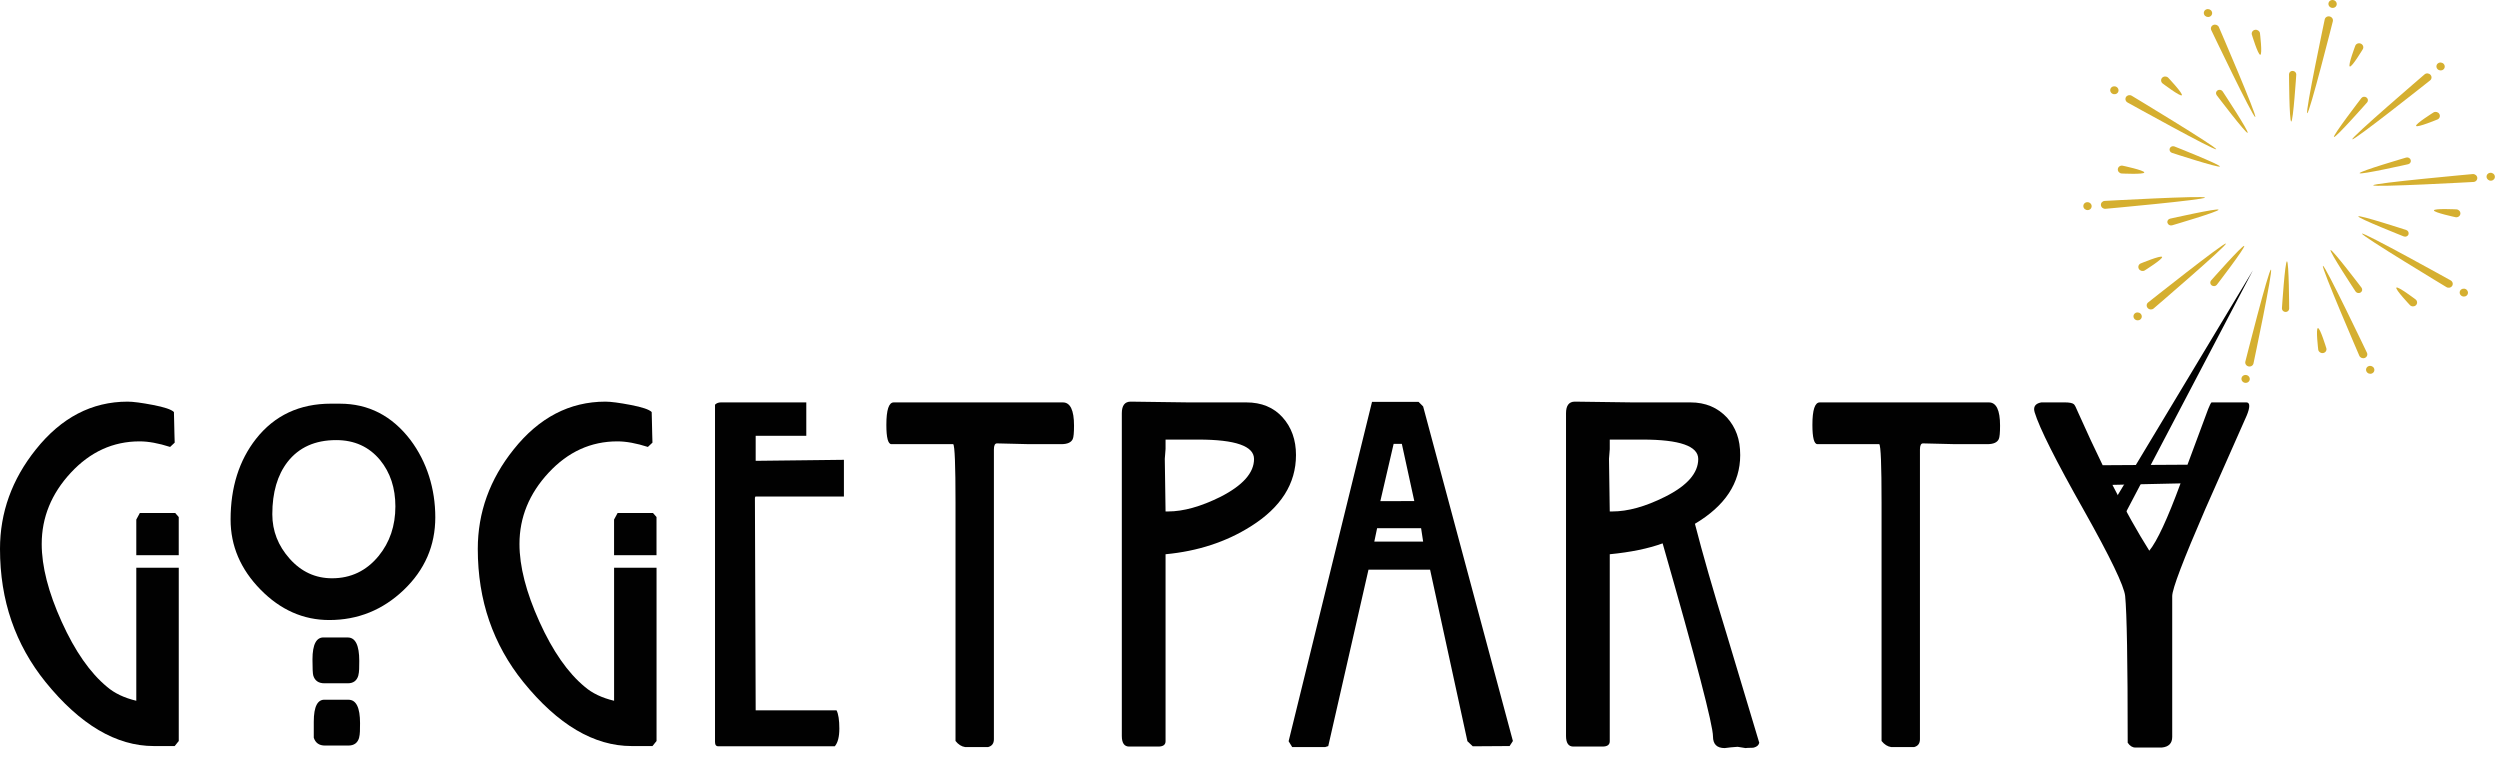 <svg width="228" height="69" viewBox="0 0 228 69" fill="none" xmlns="http://www.w3.org/2000/svg">
    <path
        d="M210.42 10.326C210.216 10.279 212.015 1.767 212.015 1.767C212.06 1.573 212.262 1.454 212.467 1.501C212.672 1.548 212.801 1.743 212.756 1.937C212.756 1.937 210.625 10.373 210.42 10.326Z"
        fill="#D5AF30" />
    <path
        d="M213.102 0.446C213.057 0.64 212.855 0.759 212.65 0.712C212.445 0.665 212.316 0.47 212.361 0.276C212.406 0.082 212.608 -0.037 212.813 0.01C213.018 0.057 213.147 0.252 213.102 0.446Z"
        fill="#D5AF30" />
    <path
        d="M205.68 10.672C205.488 10.748 201.666 2.746 201.666 2.746C201.581 2.562 201.669 2.35 201.862 2.274C202.053 2.198 202.278 2.286 202.361 2.47C202.361 2.47 205.872 10.595 205.68 10.672Z"
        fill="#D5AF30" />
    <path
        d="M201.716 1.052C201.8 1.236 201.713 1.448 201.52 1.524C201.328 1.6 201.104 1.512 201.02 1.328C200.936 1.144 201.024 0.932 201.216 0.856C201.408 0.78 201.633 0.868 201.716 1.052Z"
        fill="#D5AF30" />
    <path
        d="M202.118 13.61C202.011 13.78 194.027 9.345 194.027 9.345C193.847 9.241 193.786 9.018 193.892 8.848C193.998 8.678 194.23 8.625 194.411 8.731C194.411 8.731 202.223 13.441 202.117 13.611L202.118 13.61Z"
        fill="#D5AF30" />
    <path
        d="M193.022 7.925C193.203 8.03 193.263 8.252 193.158 8.422C193.052 8.592 192.82 8.646 192.639 8.54C192.458 8.435 192.398 8.213 192.503 8.043C192.609 7.873 192.841 7.819 193.022 7.925Z"
        fill="#D5AF30" />
    <path
        d="M201.095 18.019C201.116 18.218 192.019 19.043 192.019 19.043C191.81 19.058 191.625 18.909 191.604 18.711C191.583 18.511 191.737 18.338 191.945 18.323C191.945 18.323 201.074 17.819 201.095 18.019Z"
        fill="#D5AF30" />
    <path
        d="M190.342 18.439C190.552 18.424 190.737 18.573 190.757 18.772C190.778 18.971 190.625 19.145 190.417 19.16C190.208 19.175 190.023 19.026 190.002 18.827C189.981 18.629 190.134 18.455 190.342 18.439Z"
        fill="#D5AF30" />
    <path
        d="M203.002 22.214C203.142 22.366 196.408 28.137 196.408 28.137C196.251 28.267 196.012 28.249 195.873 28.096C195.733 27.943 195.748 27.716 195.904 27.587C195.904 27.587 202.864 22.062 203.004 22.214H203.002Z"
        fill="#D5AF30" />
    <path
        d="M194.7 28.58C194.856 28.45 195.096 28.469 195.235 28.621C195.374 28.774 195.36 29.002 195.203 29.13C195.047 29.26 194.807 29.241 194.668 29.089C194.529 28.936 194.543 28.708 194.7 28.58Z"
        fill="#D5AF30" />
    <path
        d="M207.111 24.592C207.316 24.639 205.517 33.151 205.517 33.151C205.472 33.345 205.269 33.464 205.064 33.417C204.86 33.37 204.73 33.175 204.775 32.981C204.775 32.981 206.906 24.545 207.111 24.592Z"
        fill="#D5AF30" />
    <path
        d="M204.429 34.472C204.474 34.278 204.677 34.159 204.882 34.206C205.086 34.253 205.216 34.448 205.171 34.642C205.126 34.836 204.923 34.955 204.718 34.908C204.514 34.861 204.384 34.666 204.429 34.472Z"
        fill="#D5AF30" />
    <path
        d="M211.853 24.246C212.044 24.17 215.867 32.172 215.867 32.172C215.952 32.356 215.864 32.568 215.671 32.644C215.48 32.72 215.255 32.632 215.172 32.448C215.172 32.448 211.661 24.323 211.853 24.246Z"
        fill="#D5AF30" />
    <path
        d="M215.816 33.866C215.731 33.682 215.819 33.47 216.012 33.394C216.203 33.318 216.428 33.406 216.511 33.59C216.595 33.775 216.508 33.986 216.315 34.062C216.123 34.139 215.899 34.05 215.816 33.866Z"
        fill="#D5AF30" />
    <path
        d="M215.414 21.308C215.52 21.138 223.504 25.573 223.504 25.573C223.685 25.678 223.745 25.9 223.64 26.07C223.534 26.24 223.302 26.294 223.121 26.188C223.121 26.188 215.309 21.477 215.415 21.307L215.414 21.308Z"
        fill="#D5AF30" />
    <path
        d="M224.509 26.993C224.329 26.888 224.269 26.666 224.374 26.496C224.48 26.326 224.712 26.273 224.893 26.378C225.073 26.483 225.134 26.705 225.029 26.875C224.922 27.045 224.69 27.099 224.509 26.993Z"
        fill="#D5AF30" />
    <path
        d="M216.437 16.899C216.416 16.7 225.513 15.875 225.513 15.875C225.722 15.86 225.907 16.009 225.928 16.207C225.948 16.407 225.795 16.58 225.587 16.595C225.587 16.595 216.457 17.099 216.437 16.899Z"
        fill="#D5AF30" />
    <path
        d="M227.19 16.479C226.981 16.494 226.796 16.345 226.775 16.146C226.754 15.947 226.908 15.773 227.116 15.758C227.325 15.743 227.51 15.892 227.531 16.091C227.552 16.29 227.398 16.463 227.19 16.479Z"
        fill="#D5AF30" />
    <path
        d="M214.529 12.704C214.39 12.552 221.124 6.781 221.124 6.781C221.28 6.651 221.52 6.67 221.659 6.822C221.798 6.975 221.784 7.202 221.627 7.331C221.627 7.331 214.667 12.856 214.528 12.704H214.529Z"
        fill="#D5AF30" />
    <path
        d="M222.833 6.338C222.676 6.468 222.437 6.449 222.297 6.297C222.158 6.144 222.173 5.916 222.329 5.788C222.486 5.658 222.726 5.677 222.865 5.829C223.004 5.982 222.99 6.21 222.833 6.338Z"
        fill="#D5AF30" />
    <path
        d="M212.859 12.492C212.715 12.383 215.364 8.939 215.364 8.939C215.475 8.804 215.682 8.783 215.827 8.892C215.971 9.001 215.998 9.198 215.887 9.333C215.887 9.333 213.005 12.601 212.86 12.492H212.859Z"
        fill="#D5AF30" />
    <path
        d="M208.959 11.086C208.777 11.077 208.759 6.764 208.759 6.764C208.765 6.591 208.917 6.457 209.099 6.467C209.281 6.476 209.424 6.623 209.42 6.796C209.42 6.796 209.141 11.095 208.96 11.086H208.959Z"
        fill="#D5AF30" />
    <path
        d="M204.985 12.114C204.835 12.208 202.157 8.675 202.157 8.675C202.054 8.53 202.092 8.335 202.244 8.24C202.394 8.145 202.599 8.187 202.702 8.331C202.702 8.331 205.135 12.02 204.985 12.114V12.114Z"
        fill="#D5AF30" />
    <path
        d="M202.455 15.184C202.394 15.346 198.08 13.94 198.08 13.94C197.908 13.878 197.82 13.697 197.881 13.535C197.942 13.373 198.131 13.292 198.302 13.353C198.302 13.353 202.516 15.021 202.455 15.183V15.184Z"
        fill="#D5AF30" />
    <path
        d="M202.336 19.124C202.387 19.292 198.085 20.552 198.085 20.552C197.909 20.598 197.726 20.498 197.675 20.33C197.623 20.163 197.724 19.99 197.898 19.945C197.898 19.945 202.284 18.956 202.336 19.124Z"
        fill="#D5AF30" />
    <path
        d="M204.672 22.427C204.817 22.537 202.168 25.981 202.168 25.981C202.056 26.116 201.849 26.136 201.705 26.027C201.56 25.918 201.534 25.721 201.645 25.586C201.645 25.586 204.527 22.319 204.671 22.427H204.672Z"
        fill="#D5AF30" />
    <path
        d="M208.573 23.832C208.755 23.841 208.772 28.154 208.772 28.154C208.767 28.327 208.615 28.461 208.433 28.451C208.251 28.443 208.108 28.296 208.112 28.122C208.112 28.122 208.39 23.824 208.572 23.832H208.573Z"
        fill="#D5AF30" />
    <path
        d="M212.547 22.805C212.697 22.71 215.375 26.243 215.375 26.243C215.477 26.388 215.439 26.583 215.288 26.678C215.138 26.773 214.932 26.732 214.829 26.587C214.829 26.587 212.397 22.898 212.547 22.803V22.805Z"
        fill="#D5AF30" />
    <path
        d="M215.078 19.734C215.139 19.572 219.453 20.978 219.453 20.978C219.625 21.04 219.713 21.221 219.652 21.383C219.591 21.546 219.402 21.626 219.23 21.565C219.23 21.565 215.016 19.897 215.078 19.735V19.734Z"
        fill="#D5AF30" />
    <path
        d="M215.196 15.795C215.145 15.627 219.447 14.368 219.447 14.368C219.622 14.322 219.805 14.421 219.857 14.589C219.908 14.757 219.807 14.929 219.633 14.975C219.633 14.975 215.247 15.963 215.196 15.795Z"
        fill="#D5AF30" />
    <path
        d="M214.302 6.065C214.112 5.977 214.811 4.151 214.811 4.151C214.898 3.971 215.123 3.896 215.313 3.983C215.504 4.07 215.588 4.286 215.5 4.466C215.5 4.466 214.493 6.152 214.301 6.065H214.302Z"
        fill="#D5AF30" />
    <path
        d="M206.14 4.997C205.934 5.031 205.363 3.139 205.363 3.139C205.322 2.943 205.455 2.755 205.66 2.72C205.866 2.685 206.065 2.816 206.107 3.012C206.107 3.012 206.346 4.962 206.14 4.997Z"
        fill="#D5AF30" />
    <path
        d="M198.98 8.689C198.838 8.833 197.215 7.598 197.215 7.598C197.061 7.46 197.051 7.231 197.193 7.087C197.336 6.943 197.575 6.939 197.73 7.077C197.73 7.077 199.124 8.547 198.981 8.69L198.98 8.689Z"
        fill="#D5AF30" />
    <path
        d="M195.559 15.731C195.535 15.928 193.48 15.822 193.48 15.822C193.272 15.795 193.123 15.613 193.147 15.415C193.171 15.218 193.359 15.079 193.567 15.107C193.567 15.107 195.583 15.533 195.559 15.731Z"
        fill="#D5AF30" />
    <path
        d="M197.182 23.433C197.285 23.61 195.582 24.673 195.582 24.673C195.399 24.766 195.168 24.701 195.065 24.524C194.963 24.348 195.027 24.13 195.21 24.035C195.21 24.035 197.079 23.257 197.182 23.432V23.433Z"
        fill="#D5AF30" />
    <path
        d="M211.392 29.922C211.598 29.887 212.168 31.779 212.168 31.779C212.21 31.975 212.076 32.164 211.871 32.198C211.666 32.233 211.466 32.102 211.425 31.906C211.425 31.906 211.186 29.956 211.392 29.922Z"
        fill="#D5AF30" />
    <path
        d="M218.551 26.23C218.694 26.086 220.317 27.321 220.317 27.321C220.471 27.46 220.481 27.689 220.338 27.832C220.196 27.976 219.956 27.981 219.802 27.842C219.802 27.842 218.408 26.373 218.55 26.229L218.551 26.23Z"
        fill="#D5AF30" />
    <path
        d="M221.973 19.187C221.997 18.99 224.053 19.096 224.053 19.096C224.261 19.123 224.41 19.305 224.386 19.503C224.362 19.701 224.173 19.839 223.965 19.812C223.965 19.812 221.949 19.386 221.973 19.187Z"
        fill="#D5AF30" />
    <path
        d="M220.35 11.485C220.247 11.309 221.95 10.246 221.95 10.246C222.133 10.152 222.364 10.217 222.467 10.394C222.57 10.569 222.506 10.788 222.323 10.883C222.323 10.883 220.453 11.661 220.35 11.486V11.485Z"
        fill="#D5AF30" />
    <path d="M205.466 24.654L192.426 46.336L193.065 48.278L205.466 24.654Z" fill="#010101" />
    <path
        d="M31.004 36.814H30.192C27.316 36.814 25.036 37.883 23.35 40.022C21.805 41.992 21.03 44.446 21.03 47.384C21.03 49.785 21.939 51.913 23.756 53.767C25.572 55.621 27.663 56.547 30.029 56.547C32.642 56.547 34.907 55.632 36.824 53.801C38.741 51.97 39.699 49.763 39.699 47.177C39.699 44.591 38.942 42.131 37.427 40.115C35.741 37.914 33.599 36.816 31.004 36.816V36.814ZM34.528 50.708C33.416 52.062 31.999 52.739 30.284 52.739C28.768 52.739 27.483 52.147 26.423 50.961C25.365 49.777 24.835 48.422 24.835 46.9C24.835 44.915 25.299 43.323 26.227 42.123C27.263 40.799 28.739 40.137 30.657 40.137C32.327 40.137 33.662 40.746 34.667 41.96C35.596 43.1 36.059 44.507 36.059 46.185C36.059 47.954 35.548 49.461 34.528 50.708Z"
        fill="#010101" />
    <path
        d="M29.588 62.316H31.722C32.216 62.316 32.534 62.086 32.674 61.628C32.72 61.444 32.747 61.245 32.754 61.031C32.762 60.818 32.765 60.565 32.765 60.275C32.765 58.852 32.416 58.139 31.721 58.139H29.587C28.86 58.077 28.498 58.748 28.498 60.147C28.498 60.946 28.522 61.433 28.568 61.601C28.708 62.078 29.048 62.316 29.588 62.316Z"
        fill="#010101" />
    <path
        d="M31.781 63.817H29.671C28.967 63.755 28.616 64.424 28.616 65.825V67.278C28.77 67.756 29.111 67.994 29.637 67.994H31.77C32.279 67.994 32.605 67.764 32.744 67.306C32.792 67.122 32.818 66.922 32.825 66.709C32.834 66.495 32.836 66.243 32.836 65.951C32.836 64.529 32.485 63.817 31.781 63.817Z"
        fill="#010101" />
    <path
        d="M68.918 42.03V39.744H73.534V36.699H65.743C65.526 36.699 65.348 36.767 65.209 36.906V67.671C65.209 67.933 65.31 68.062 65.512 68.062H76.132C76.41 67.739 76.548 67.201 76.548 66.447C76.548 65.693 76.464 65.108 76.293 64.785H68.918L68.848 45.397L68.895 45.282H76.965V41.936H76.849L68.918 42.028V42.03Z"
        fill="#010101" />
    <path
        d="M96.93 36.699H81.509C81.06 36.699 80.836 37.383 80.836 38.752C80.836 39.921 80.99 40.507 81.299 40.507H86.934C87.074 40.646 87.143 42.42 87.143 45.834V67.579C87.403 67.903 87.696 68.086 88.019 68.132H90.115C90.468 68.04 90.644 67.802 90.644 67.415V40.992C90.644 40.622 90.738 40.437 90.923 40.437L93.846 40.507H96.79C97.347 40.507 97.694 40.352 97.834 40.043C97.913 39.873 97.951 39.462 97.951 38.812C97.951 37.404 97.61 36.699 96.93 36.699Z"
        fill="#010101" />
    <path
        d="M129.371 36.651H125.128L117.522 67.601L117.848 68.132H120.857L121.137 68.045L124.806 51.955L130.423 51.952L133.829 67.6L134.315 68.062L137.675 68.04L137.976 67.579L129.79 37.068L129.373 36.653L129.371 36.651ZM127.099 40.483H127.848L128.984 45.698L125.887 45.704L127.099 40.483ZM125.337 49.392L125.593 48.17H129.604L129.79 49.392H125.337Z"
        fill="#010101" />
    <path
        d="M154.578 47.769C157.33 46.136 158.707 44.047 158.707 41.506C158.707 40.781 158.606 40.142 158.404 39.587C158.204 39.034 157.903 38.532 157.503 38.085C156.639 37.16 155.53 36.699 154.173 36.699H148.903L143.63 36.629C143.091 36.629 142.821 36.983 142.821 37.691V67.117C142.821 67.764 143.044 68.087 143.49 68.087H146.142C146.587 68.087 146.81 67.926 146.81 67.602V50.547C148.711 50.362 150.319 50.032 151.632 49.555C154.693 60.247 156.224 66.118 156.224 67.163C156.224 67.871 156.579 68.225 157.291 68.225L157.871 68.156L158.474 68.109L159.192 68.225C159.3 68.21 159.449 68.201 159.632 68.201C159.815 68.201 159.926 68.193 159.958 68.178C160.237 68.101 160.398 67.955 160.444 67.74L157.452 57.778C156.231 53.818 155.272 50.482 154.577 47.769H154.578ZM151.841 45.311C150.063 46.2 148.463 46.645 147.042 46.645H146.81L146.74 41.844L146.81 40.968V40.09H149.801C153.186 40.09 154.879 40.681 154.879 41.861C154.879 43.148 153.867 44.3 151.841 45.311Z"
        fill="#010101" />
    <path
        d="M181.385 36.699H165.964C165.515 36.699 165.291 37.383 165.291 38.752C165.291 39.921 165.445 40.507 165.754 40.507H171.389C171.529 40.646 171.598 42.42 171.598 45.834V67.579C171.858 67.903 172.151 68.086 172.474 68.132H174.57C174.922 68.04 175.099 67.802 175.099 67.415V40.992C175.099 40.622 175.193 40.437 175.377 40.437L178.301 40.507H181.245C181.802 40.507 182.149 40.352 182.289 40.043C182.368 39.873 182.405 39.462 182.405 38.812C182.405 37.404 182.065 36.699 181.385 36.699Z"
        fill="#010101" />
    <path
        d="M204.851 36.699H201.691C201.63 36.746 201.529 36.945 201.389 37.295L199.499 42.381L191.763 42.428C191.043 40.951 190.304 39.365 189.547 37.667C189.345 37.175 189.206 36.905 189.129 36.859C189.006 36.752 188.719 36.697 188.271 36.697H186.184C185.736 36.774 185.512 36.981 185.512 37.32C185.512 37.381 185.527 37.473 185.558 37.597C185.992 39.028 187.491 42.014 190.058 46.553C192.47 50.846 193.721 53.446 193.814 54.353C193.969 55.892 194.046 60.354 194.046 67.739C194.248 68.031 194.48 68.176 194.742 68.176H197.154C197.788 68.115 198.106 67.792 198.106 67.207V54.36C198.106 53.713 199.11 51.073 201.12 46.435L204.9 37.897C205.054 37.528 205.132 37.235 205.132 37.019C205.132 36.803 205.04 36.696 204.854 36.696L204.851 36.699ZM196.016 50.224C194.946 48.528 193.826 46.526 192.653 44.22L198.866 44.085C197.676 47.316 196.726 49.363 196.016 50.224Z"
        fill="#010101" />
    <path
        d="M56.003 63.909C54.906 63.648 54.015 63.226 53.336 62.641C51.791 61.366 50.41 59.387 49.196 56.703C47.983 54.021 47.376 51.658 47.376 49.614C47.376 47.187 48.261 45.019 50.032 43.112C51.802 41.206 53.892 40.253 56.304 40.253C57.108 40.253 58.036 40.423 59.087 40.76L59.504 40.369L59.481 39.561C59.481 39.283 59.472 38.927 59.457 38.488C59.443 38.05 59.434 37.745 59.434 37.577C59.202 37.345 58.565 37.131 57.521 36.931C56.476 36.732 55.709 36.63 55.214 36.63C51.952 36.63 49.161 38.084 46.843 40.992C44.663 43.716 43.574 46.739 43.574 50.062C43.574 52.416 43.923 54.601 44.618 56.616C45.314 58.632 46.35 60.493 47.726 62.2C50.881 66.093 54.173 68.04 57.605 68.04H59.506L59.877 67.579V51.775H56.005V63.909H56.003Z"
        fill="#010101" />
    <path d="M59.551 46.784H56.327L56.003 47.383V50.635H59.874V47.155L59.551 46.784Z" fill="#010101" />
    <path
        d="M116.969 38.06C116.152 37.153 115.048 36.699 113.662 36.699H108.392L103.119 36.629C102.58 36.629 102.31 36.983 102.31 37.691V67.117C102.31 67.764 102.533 68.087 102.979 68.087H105.631C106.076 68.087 106.299 67.926 106.299 67.602V50.547C109.234 50.27 111.824 49.424 114.066 48.009C116.818 46.285 118.194 44.115 118.194 41.5C118.194 40.115 117.784 38.968 116.969 38.061V38.06ZM111.308 45.311C109.514 46.2 107.923 46.645 106.531 46.645H106.299L106.229 41.844L106.299 40.944V40.09H109.29C112.675 40.09 114.368 40.681 114.368 41.861C114.368 43.119 113.347 44.269 111.308 45.311Z"
        fill="#010101" />
    <path d="M15.978 46.784H12.754L12.43 47.383V49.605V50.635H16.301V49.605V47.155L15.978 46.784Z"
        fill="#010101" />
    <path
        d="M12.43 52.335V63.909C11.333 63.648 10.442 63.226 9.763 62.641C8.218 61.366 6.837 59.387 5.624 56.703C4.41 54.021 3.804 51.658 3.804 49.614C3.804 47.187 4.689 45.019 6.459 43.112C8.229 41.206 10.319 40.253 12.731 40.253C13.535 40.253 14.463 40.423 15.514 40.76L15.932 40.369L15.908 39.561C15.908 39.283 15.899 38.927 15.884 38.488C15.87 38.05 15.862 37.745 15.862 37.577C15.629 37.345 14.992 37.131 13.948 36.931C12.903 36.732 12.136 36.63 11.641 36.63C8.379 36.63 5.589 38.084 3.27 40.992C1.089 43.716 0 46.738 0 50.062C0 52.416 0.349 54.601 1.044 56.616C1.74 58.632 2.776 60.493 4.152 62.2C7.306 66.093 10.599 68.04 14.03 68.04H15.932L16.303 67.579V51.775H12.43V52.335Z"
        fill="#010101" />
</svg>